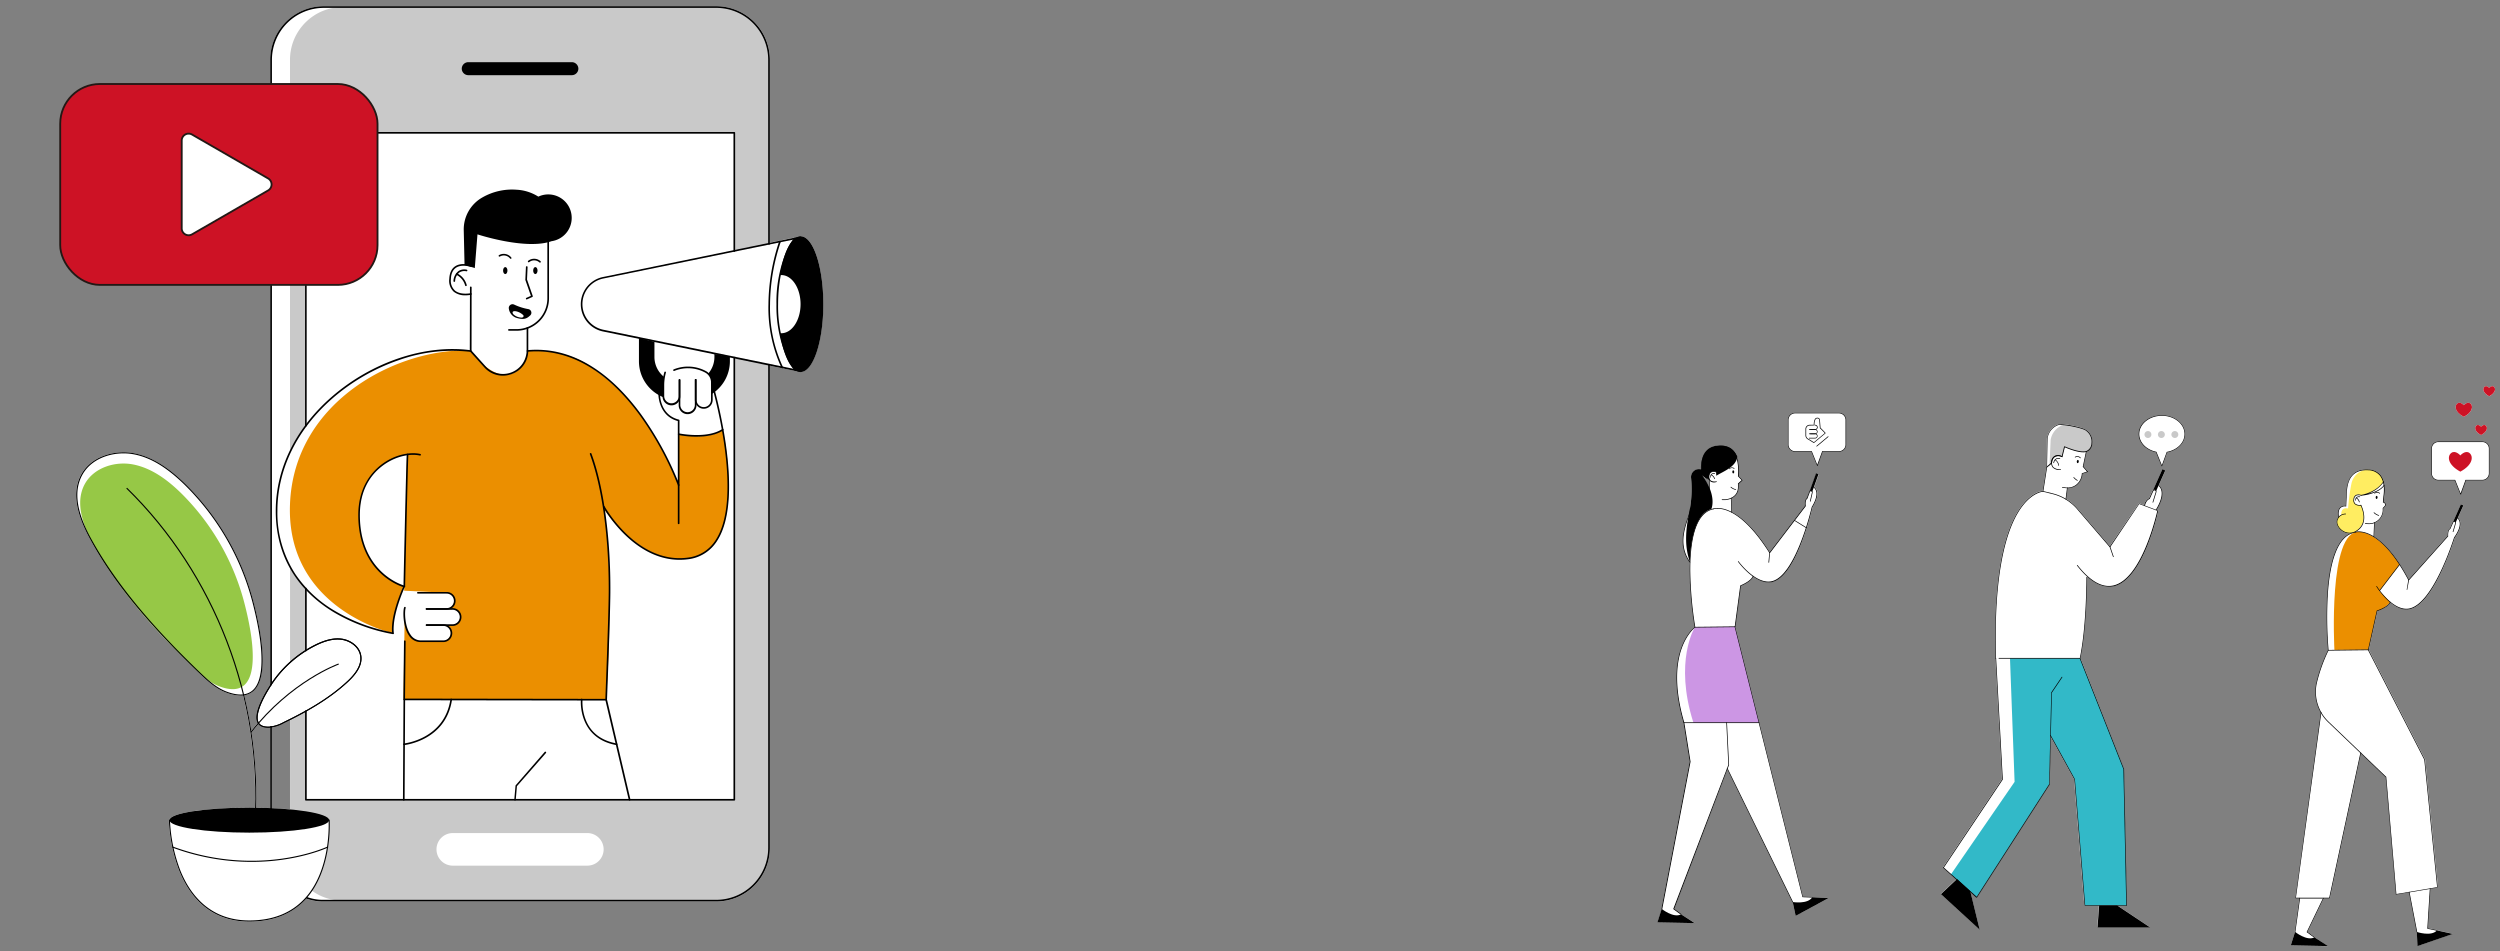 <svg id="レイヤー_1" data-name="レイヤー 1" xmlns="http://www.w3.org/2000/svg" viewBox="0 0 1005.29 382.44"><rect x="0" y="0" width="1005.29" height="382.44" fill="#808080" stroke="none"/><defs><style>.cls-1,.cls-6{fill:#fff;}.cls-2{fill:#c9c9c9;}.cls-3{fill:#eb8f00;}.cls-4{fill:#96c846;}.cls-5,.cls-9{fill:#cd1225;}.cls-5,.cls-6{stroke:#231815;stroke-miterlimit:10;stroke-width:0.75px;}.cls-7{fill:#32b9c8;}.cls-8{fill:#ffed61;}.cls-10{fill:#cc96e4;}</style></defs><path class="cls-1" d="M321.92,95a3.24,3.24,0,0,0-1.32.29l-11,2.26V24A21.58,21.58,0,0,0,288,2.5H130.23A21.58,21.58,0,0,0,108.68,24V275.27a.29.29,0,0,0,0,.09c-.11.18-.23.35-.35.53-3.17,5-6.56,11.65-4.7,14.88h0c-.88,1-1.74,2.07-2.6,3.15q-1.12-7.21-2.84-14.33a7.1,7.1,0,0,0,3.7-1.72c6.12-5.51,3.54-22,.28-34.79a102.92,102.92,0,0,0-27.6-48.4c-7.29-7.13-13.85-11.07-20.64-12.41-7.48-1.47-17.2,1-21.31,8.54C29,197.43,30.25,206,36.34,217a152.54,152.54,0,0,0,9.48,15.09A225.77,225.77,0,0,0,70.16,260.8q4.44,4.59,9.66,9.64c3.62,3.49,7,6.52,11.17,8.08a16.82,16.82,0,0,0,5.73,1.19,9,9,0,0,0,1-.07,170.91,170.91,0,0,1,4.8,45.13h-2.33c-17.29,0-31.38,2.14-32.08,4.83l0,0h0a.22.22,0,0,0-.22.23,63.77,63.77,0,0,0,4.18,20.36c3.74,9.32,11.65,20.43,28.15,20.43,9.47,0,17.05-3,22.53-8.86l.39-.44a.35.35,0,0,0,.12.07,19.32,19.32,0,0,0,6.95,1.14H288A21.57,21.57,0,0,0,309.57,341V147.07l11.56,2.38.25.05.37.07h.06s.05,0,.08,0h0c5.05,0,9.15-12.21,9.15-27.26S327,95,321.92,95ZM108.68,324.94c-1.83-.08-3.72-.13-5.67-.16a170,170,0,0,0-1.86-30.25c.91-1.17,1.84-2.29,2.77-3.38.77,1,2.09,1.48,4,1.48h.43c.13,0,.25,0,.38,0Zm7.93.52c-2.26-.21-4.69-.37-7.26-.49V292.51a18,18,0,0,0,4.84-1.77l2.42-1.19Z"/><path class="cls-2" d="M295.27,143.79V321.6H123V285.93c-2.1,1.18-4.23,2.29-6.37,3.37v40.49h15.73s1.15,16.38-7,28.33a21.14,21.14,0,0,0,12.46,4.05H288A21.21,21.21,0,0,0,309.23,341V146.67h0Z"/><path class="cls-2" d="M123,261.58V236.73a43.62,43.62,0,0,1-6.37-8.83v38.52A45.29,45.29,0,0,1,123,261.58Z"/><path class="cls-3" d="M290.62,172.78c-5.85,4.58-17.73,1.8-17.73,1.8l-.23,19.86C259.86,164,246.91,154.2,237,147.1s-24.88-6-24.88-6-1,9.27-8.51,9.59S189.22,141,189.22,141c-27.8-1.41-71,19.37-72.61,61.78S158,254.63,158,254.63a41.32,41.32,0,0,1,4.54-18.81S145,231.13,144.44,209c-.6-24,19.22-26.24,19.22-26.24l-1.13,54.77,17.08.81a3.25,3.25,0,0,1,0,6.49h2.17a3.24,3.24,0,0,1,3.25,3.25h0a3.24,3.24,0,0,1-3.25,3.24H178.2a3.25,3.25,0,0,1,0,6.49h-9c-4.3,0-6-4.56-6.5-8.43l-.46,31.85,81.49.09c3.55-52.24-.87-76.6-.87-76.6s17.21,26.15,37.8,18.76C300.32,216.47,290.62,172.78,290.62,172.78Z"/><path d="M272.89,210.77a.33.33,0,0,1-.33-.33V195.06a.34.34,0,1,1,.67,0v15.38A.34.34,0,0,1,272.89,210.77Z"/><path class="cls-2" d="M288,2.83H137.82A21.21,21.21,0,0,0,116.61,24V181.75A62.65,62.65,0,0,1,123,171.19V53.42H295.27v47.45l14-2.87V24A21.21,21.21,0,0,0,288,2.83Z"/><path d="M158,254.7a.35.35,0,0,1-.34-.31c-.6-6.7,3.5-16.3,4.41-18.34-2.75-.89-18-6.94-18-28.94,0-10.62,4.85-16.71,8.93-20,5.57-4.43,12.06-5.48,16-4.57a.33.33,0,0,1,.25.4.34.34,0,0,1-.4.25c-3.81-.88-10.07.16-15.47,4.45-4,3.15-8.67,9.07-8.67,19.42,0,22.62,16.39,28,17.79,28.37a.42.42,0,0,1,.19,0,.38.38,0,0,1,.22.42.31.31,0,0,1-.11.16c-.59,1.29-5.07,11.48-4.46,18.24a.34.34,0,0,1-.3.37Z"/><path d="M179.61,245.2h-8a.34.34,0,1,1,0-.67h8a2.91,2.91,0,0,0,0-5.82H168a.34.34,0,0,1,0-.67h11.62a3.58,3.58,0,0,1,0,7.16Z"/><path d="M181.78,251.7h-10.2a.34.34,0,1,1,0-.67h10.2a2.92,2.92,0,1,0,0-5.83h-10.2a.34.34,0,1,1,0-.67h10.2a3.59,3.59,0,1,1,0,7.17Z"/><path d="M178.2,258.19h-9a5.54,5.54,0,0,1-4.7-2.54c-2.56-3.6-2.53-10-2-11.4a.32.32,0,0,1,.42-.2.33.33,0,0,1,.21.42c-.45,1.3-.47,7.37,2,10.8a4.91,4.91,0,0,0,4.15,2.25h9a2.91,2.91,0,1,0,0-5.82h-6.62a.34.34,0,1,1,0-.67h6.62a3.58,3.58,0,0,1,0,7.16Z"/><path d="M253.17,321.93a.32.32,0,0,1-.32-.25l-9.44-40.24s0-.06,0-.09c0-.32,1.28-32.35,1.36-43,.16-21.82-2.67-42.66-7.59-55.76a.34.34,0,0,1,.63-.24c4.94,13.18,7.79,34.11,7.63,56-.08,10.45-1.3,41.57-1.35,42.95l9.42,40.19a.35.35,0,0,1-.25.41Z"/><path d="M243.74,281.7h0l-81.21-.12a.31.31,0,0,1-.24-.1.35.35,0,0,1-.1-.24l.26-23.39a.33.33,0,0,1,.33-.33.34.34,0,0,1,.34.34l-.25,23.05,80.87.12a.34.34,0,0,1,0,.67Z"/><path d="M162.57,236.15h0a.33.33,0,0,1-.33-.34c0-.5,1.08-49.6,1.31-53.06a.33.33,0,0,1,.35-.31.32.32,0,0,1,.31.35c-.22,3.45-1.29,52.54-1.3,53A.34.34,0,0,1,162.57,236.15Z"/><path d="M214.4,108.8c0,.78.39,1.41.87,1.41s.88-.63.88-1.41-.39-1.41-.88-1.41S214.4,108,214.4,108.8Z"/><path d="M202.3,108.8c0,.78.39,1.41.88,1.41s.87-.63.87-1.41-.39-1.41-.87-1.41S202.3,108,202.3,108.8Z"/><path d="M207.72,133h-3a.34.34,0,1,1,0-.67h3A12.39,12.39,0,0,0,220.1,120V95a.34.34,0,0,1,.67,0V120A13.06,13.06,0,0,1,207.72,133Z"/><path d="M202.18,151.07a10,10,0,0,1-7.48-3.4L189,141.35a.31.31,0,0,1-.09-.22l.07-25.57a.34.34,0,0,1,.33-.34h0a.35.35,0,0,1,.34.34L189.62,141l5.58,6.22a9.5,9.5,0,0,0,16.56-6.1v-9.19a.34.34,0,1,1,.67,0v9.2a10,10,0,0,1-6.65,9.29A10.42,10.42,0,0,1,202.18,151.07Z"/><path d="M187.17,118.76a7.25,7.25,0,0,1-4.69-1.44,6,6,0,0,1-1.83-5.16c.12-2.39.91-4.09,2.35-5.06,2.6-1.75,6.31-.48,6.46-.43a.34.34,0,0,1,.21.43.34.34,0,0,1-.43.21s-3.55-1.21-5.86.34c-1.26.85-2,2.38-2.06,4.54a5.37,5.37,0,0,0,1.59,4.62c2.3,1.94,6.33,1.09,6.37,1.08a.33.33,0,1,1,.14.65A11,11,0,0,1,187.17,118.76Z"/><path d="M211.8,120.41a.31.31,0,0,1-.3-.2.33.33,0,0,1,.17-.44l1.81-.8-2.23-6.39a.28.28,0,0,1,0-.13l.23-5.08a.35.35,0,0,1,.35-.32.34.34,0,0,1,.32.35l-.23,5,2.31,6.63a.34.34,0,0,1-.19.41l-2.09.92A.35.35,0,0,1,211.8,120.41Z"/><path d="M205.34,104.05a.35.35,0,0,1-.27-.14,3.17,3.17,0,0,0-4.08-.74.34.34,0,0,1-.45-.15.34.34,0,0,1,.16-.45,3.85,3.85,0,0,1,4.91,1,.34.34,0,0,1-.07.47A.36.36,0,0,1,205.34,104.05Z"/><path d="M217.14,105.62a.34.34,0,0,1-.23-.1h0a3.17,3.17,0,0,0-4.15-.08.34.34,0,0,1-.39-.55,3.88,3.88,0,0,1,5,.15.34.34,0,0,1,0,.48A.37.37,0,0,1,217.14,105.62Z"/><path d="M182.68,113.35h-.05a.34.34,0,0,1-.29-.37,5.33,5.33,0,0,1,2.06-4,4.31,4.31,0,0,1,3.3-.53.34.34,0,0,1,.23.41.33.33,0,0,1-.41.23,3.72,3.72,0,0,0-2.75.45,4.7,4.7,0,0,0-1.76,3.49A.33.33,0,0,1,182.68,113.35Z"/><path d="M187.36,115.05a.34.34,0,0,1-.33-.26,6.71,6.71,0,0,0-3.51-4.27.34.34,0,0,1-.18-.44.33.33,0,0,1,.44-.17,7.25,7.25,0,0,1,3.9,4.72.33.33,0,0,1-.24.41Z"/><path d="M207.1,321.93h0a.33.33,0,0,1-.3-.36l.49-5.6a.32.32,0,0,1,.08-.2L219,302.4a.34.34,0,1,1,.5.45l-11.63,13.28-.48,5.5A.33.33,0,0,1,207.1,321.93Z"/><path d="M162.37,321.93h0a.34.34,0,0,1-.34-.33l.21-40.24a.33.33,0,0,1,.33-.33h0a.34.34,0,0,1,.34.34l-.21,40.23A.33.33,0,0,1,162.37,321.93Z"/><path d="M162.48,299.62a.33.33,0,0,1-.33-.31.33.33,0,0,1,.3-.36c.16,0,16.29-1.72,18.66-17.72a.34.34,0,0,1,.38-.29.34.34,0,0,1,.28.38c-2.44,16.53-19.09,18.28-19.26,18.3Z"/><path d="M247.94,299.62h-.06c-15.66-2.84-14.32-18.21-14.3-18.37a.34.34,0,0,1,.36-.3.33.33,0,0,1,.3.37,19.41,19.41,0,0,0,1.18,7.82c2,5.37,6.27,8.68,12.58,9.82a.34.34,0,0,1,.27.39A.33.33,0,0,1,247.94,299.62Z"/><path d="M321.92,95c-3.66,0-6.81,6.38-8.27,15.61a4.9,4.9,0,0,1,.54,0c4.27,0,7.73,5.23,7.73,11.69S318.46,134,314.19,134a4.9,4.9,0,0,1-.54,0c1.46,9.22,4.61,15.61,8.27,15.61,5.05,0,9.15-12.21,9.15-27.26S327,95,321.92,95Z"/><path d="M314.55,148.09a.35.35,0,0,1-.3-.18A57.38,57.38,0,0,1,309,122.32,81.06,81.06,0,0,1,313.33,97a.34.34,0,0,1,.63.25,80.21,80.21,0,0,0-4.31,25.12,56.42,56.42,0,0,0,5.2,25.26.34.34,0,0,1-.14.45A.32.32,0,0,1,314.55,148.09Z"/><path d="M319.83,149.17a.34.34,0,0,1-.25-.11,24.78,24.78,0,0,1-3.7-6.48,52.33,52.33,0,0,1-3.66-20.25,53,53,0,0,1,3.6-20.27,24.57,24.57,0,0,1,3.63-6.43.33.33,0,1,1,.5.44c-.07.08-7.06,8.2-7.06,26.26a51.69,51.69,0,0,0,3.6,20,24.82,24.82,0,0,0,3.59,6.33.33.33,0,0,1,0,.47A.35.35,0,0,1,319.83,149.17Z"/><path d="M229.89,87.64a9.42,9.42,0,0,0-13.42-8.57,18,18,0,0,0-8.75-2.78A24,24,0,0,0,194,79.38a14.75,14.75,0,0,0-7.52,13.2l.32,13.94,4.12,1.28L192,94.24s19.45,6.41,29.78,2.75A9.45,9.45,0,0,0,229.89,87.64Z"/><path d="M276.49,166.54a3.58,3.58,0,0,1-3.58-3.58v-10.2a.33.33,0,1,1,.66,0V163a2.92,2.92,0,0,0,5.83,0v-10.2a.34.34,0,1,1,.67,0V163A3.58,3.58,0,0,1,276.49,166.54Z"/><path d="M283,164.37a3.58,3.58,0,0,1-3.58-3.58v-8a.34.34,0,1,1,.67,0v8a2.91,2.91,0,1,0,5.82,0v-7a4.51,4.51,0,0,0-2.18-3.88,14.55,14.55,0,0,0-12.56-.76.34.34,0,0,1-.44-.16.34.34,0,0,1,.16-.45,15.24,15.24,0,0,1,13.18.79,5.17,5.17,0,0,1,2.51,4.46v7A3.59,3.59,0,0,1,283,164.37Z"/><path d="M270,163a3.59,3.59,0,0,1-3.58-3.58v-4.62a19.24,19.24,0,0,1,.72-5.13.34.34,0,0,1,.41-.23.33.33,0,0,1,.23.41,19.11,19.11,0,0,0-.69,4.95v4.62a2.92,2.92,0,0,0,5.83,0v-6.62a.33.33,0,1,1,.66,0v6.62A3.58,3.58,0,0,1,270,163Z"/><path d="M266.75,159.38v-4.62a18.83,18.83,0,0,1,.29-3.19,10.24,10.24,0,0,1-3.88-8v-6.15l-6.23-1.48v9.33a15.57,15.57,0,0,0,9.85,14.48C266.77,159.6,266.75,159.49,266.75,159.38Z"/><path d="M273.24,159.38a3.18,3.18,0,0,1-.35,1.43h.35Z"/><path d="M287.28,142.34v1.2a10.21,10.21,0,0,1-2.56,6.77,4.87,4.87,0,0,1,1.51,3.52v4.59a15.56,15.56,0,0,0,7.27-13.18v-1.81Z"/><path d="M272.89,195.39a.33.33,0,0,1-.31-.22,127.76,127.76,0,0,0-15.35-28.24c-5.9-8.05-12.27-14.31-18.94-18.61-8.31-5.36-17.12-7.67-26.17-6.86a.32.32,0,0,1-.36-.3.33.33,0,0,1,.3-.36c9.21-.83,18.16,1.51,26.6,7,6.74,4.34,13.17,10.67,19.12,18.79a130.49,130.49,0,0,1,14.78,26.72v-24c-7.88-2.12-7.82-10.77-7.82-10.86a.34.34,0,0,1,.34-.33h0a.34.34,0,0,1,.33.34c0,.34-.05,8.39,7.56,10.26a.34.34,0,0,1,.26.33v26.05a.34.34,0,0,1-.28.33Z"/><path d="M273.25,225.11c-18.91,0-30.61-21-30.73-21.19a.34.34,0,0,1,.13-.46.36.36,0,0,1,.46.14c.12.23,13,23.24,33.33,20.64a15.31,15.31,0,0,0,11.37-7.12c11.59-17.87-1.77-62.74-1.91-63.19a.34.34,0,0,1,.65-.19c.13.45,13.57,45.62,1.82,63.74a15.94,15.94,0,0,1-11.84,7.43A26.35,26.35,0,0,1,273.25,225.11Z"/><path d="M280.11,175.61h-.75a40.33,40.33,0,0,1-6.54-.69.34.34,0,0,1,.14-.66c.12,0,11.29,2.35,17.48-1.75a.33.33,0,0,1,.46.1.34.34,0,0,1-.09.46C287.68,175.13,283.4,175.61,280.11,175.61Z"/><path d="M206.73,122.47a22.67,22.67,0,0,0,5.71,1.83,1.48,1.48,0,0,1,.64,2.65c-.83.72-2,2-5.6.8a4.54,4.54,0,0,1-2.87-3.65A1.51,1.51,0,0,1,206.73,122.47Z"/><path class="cls-1" d="M210.22,126.55a.9.9,0,0,1,.33.49.61.61,0,0,1-.36.57,1.32,1.32,0,0,1-.71.09,4.87,4.87,0,0,1-2.9-1.19,1.48,1.48,0,0,1-.39-.51c-.39-1,.88-.93,1.4-.81A6,6,0,0,1,210.22,126.55Z"/><path d="M109,275.61a.34.34,0,0,1-.34-.34V24A21.58,21.58,0,0,1,130.23,2.5H288A21.58,21.58,0,0,1,309.57,24V98a.34.34,0,1,1-.67,0V24A20.89,20.89,0,0,0,288,3.17H130.23A20.9,20.9,0,0,0,109.35,24V275.27A.34.34,0,0,1,109,275.61Z"/><path d="M109,326a.34.34,0,0,1-.34-.33V292.34a.34.34,0,1,1,.67,0V325.7A.33.33,0,0,1,109,326Z"/><path d="M288,362.5H130.23a19.32,19.32,0,0,1-6.95-1.14.33.33,0,0,1-.2-.43.32.32,0,0,1,.43-.2,18.48,18.48,0,0,0,6.72,1.1H288A20.89,20.89,0,0,0,308.9,341V146.67a.34.34,0,0,1,.67,0V341A21.57,21.57,0,0,1,288,362.5Z"/><path d="M123,261.92a.34.34,0,0,1-.33-.34V236.73a.34.34,0,1,1,.67,0v24.85A.34.34,0,0,1,123,261.92Z"/><path d="M295.27,321.93H123a.33.33,0,0,1-.33-.33V285.93a.34.34,0,0,1,.67,0v35.33H294.94V143.79a.34.34,0,0,1,.67,0V321.6A.34.34,0,0,1,295.27,321.93Z"/><path d="M123,171.52a.33.33,0,0,1-.33-.33V53.42a.34.34,0,0,1,.33-.34H295.27a.34.34,0,0,1,.34.34v47.45a.34.34,0,1,1-.67,0V53.75H123.32V171.19A.34.34,0,0,1,123,171.52Z"/><path d="M229.94,30.23H188.32a2.64,2.64,0,0,1-2.64-2.63h0A2.64,2.64,0,0,1,188.32,25h41.62a2.64,2.64,0,0,1,2.63,2.64h0A2.63,2.63,0,0,1,229.94,30.23Z"/><path class="cls-1" d="M236.18,348.09H182.07a6.55,6.55,0,0,1-6.55-6.55h0a6.55,6.55,0,0,1,6.55-6.55h54.11a6.55,6.55,0,0,1,6.55,6.55h0A6.55,6.55,0,0,1,236.18,348.09Z"/><path d="M321.81,149.58h-.06l-79.28-16.29a11.18,11.18,0,0,1,0-21.9l79.28-16.29a.32.32,0,0,1,.39.26.34.34,0,0,1-.26.4L242.6,112a10.51,10.51,0,0,0,0,20.59l79.28,16.29a.32.32,0,0,1,.26.39A.33.33,0,0,1,321.81,149.58Z"/><path d="M158,255H158a71.33,71.33,0,0,1-23.54-8.67c-10.76-6.42-23.58-18.71-23.58-40.89,0-16.9,7.94-33.14,22.36-45.74,16.18-14.13,37.68-21.36,56.11-18.86a.34.34,0,0,1,.29.38.33.33,0,0,1-.38.28,63.86,63.86,0,0,0-28.73,3.26,80.42,80.42,0,0,0-26.85,15.45c-14.27,12.46-22.13,28.53-22.13,45.23a45.19,45.19,0,0,0,7.26,25.48,48.85,48.85,0,0,0,16,14.82,70.76,70.76,0,0,0,23.31,8.6.33.33,0,0,1,.29.37A.34.34,0,0,1,158,255Z"/><path class="cls-4" d="M72.82,198.3c-5.39-5.27-11.71-10-19.11-11.5s-16,1.23-19.62,7.85c-4.08,7.48-.69,16.75,3.43,24.21,10.36,18.77,25,34.79,40.45,49.69,3.09,3,6.32,6,10.34,7.48,19.58,7.26,12.47-23.64,10.16-32.76A96.13,96.13,0,0,0,72.82,198.3Z"/><path d="M96.72,279.71A16.82,16.82,0,0,1,91,278.52c-4.21-1.56-7.55-4.59-11.17-8.08-26.59-25.69-37.21-42-43.48-53.41-6.09-11-7.3-19.6-3.69-26.22,4.11-7.54,13.83-10,21.31-8.54,6.79,1.34,13.35,5.28,20.64,12.41a102.92,102.92,0,0,1,27.6,48.4c3.26,12.83,5.84,29.28-.28,34.79A7.55,7.55,0,0,1,96.72,279.71Zm-47-97.4c-6.43,0-13.38,2.7-16.65,8.72-3.53,6.47-2.32,14.9,3.69,25.78,11.92,21.6,29.45,39.83,43.4,53.31,3.58,3.46,6.88,6.45,11,8,4.62,1.72,8.14,1.53,10.47-.56,4.65-4.18,4.7-16.38.15-34.35A102.48,102.48,0,0,0,74.29,195c-7.23-7.07-13.71-11-20.41-12.29A22.05,22.05,0,0,0,49.69,182.31Z"/><path d="M107.87,292.63c-2.09,0-3.5-.63-4.22-1.86-1.86-3.23,1.53-9.88,4.7-14.88a46,46,0,0,1,18.44-16.7l.1.21-.1-.21c4.09-2,7.43-2.78,10.51-2.4,3.42.42,7.24,2.85,7.94,6.67.62,3.34-1.09,6.84-5.23,10.69-8.06,7.51-18,12.81-25.82,16.59a15.06,15.06,0,0,1-5.89,1.88Zm19.11-33a45.47,45.47,0,0,0-18.25,16.53c-4.39,6.93-6,12.05-4.69,14.42.67,1.16,2.1,1.71,4.24,1.62a14.58,14.58,0,0,0,5.72-1.83c7.75-3.77,17.69-9,25.71-16.52,4-3.73,5.68-7.1,5.09-10.28-.66-3.61-4.3-5.9-7.55-6.3-3-.37-6.25.38-10.27,2.36Z"/><path d="M102.76,330.49l-.44,0c3.12-49.38-16.15-99.48-51.54-134.05l.31-.32C86.58,230.76,105.89,281,102.76,330.49Z"/><ellipse cx="100.24" cy="329.79" rx="32.11" ry="5.03"/><path d="M100.24,370.59c-16.5,0-24.41-11.11-28.15-20.43a63.77,63.77,0,0,1-4.18-20.36.22.22,0,0,1,.22-.23h0a.22.22,0,0,1,.22.22A63.55,63.55,0,0,0,72.51,350c3.69,9.18,11.49,20.13,27.73,20.13,9.34,0,16.81-2.93,22.2-8.71,10.94-11.73,9.69-31.42,9.68-31.62a.22.22,0,0,1,.21-.24.23.23,0,0,1,.24.21c0,.2,1.26,20.09-9.8,32C117.29,367.61,109.71,370.59,100.24,370.59Z"/><path d="M101.15,346.58a91.64,91.64,0,0,1-31.74-5.72.23.23,0,0,1-.14-.29.23.23,0,0,1,.29-.13c34.67,12.74,61.81.13,62.08,0a.22.22,0,0,1,.3.1.23.23,0,0,1-.11.3C131.65,340.93,119.51,346.58,101.15,346.58Z"/><path d="M101.08,294.61l-.35-.27c16.1-20.63,35.2-27.47,35.39-27.54l.15.42C136.08,267.29,117.1,274.09,101.08,294.61Z"/><path d="M107.87,292.63c-2.09,0-3.5-.63-4.22-1.86-1.86-3.23,1.53-9.88,4.7-14.88a46,46,0,0,1,18.44-16.7l.1.21-.1-.21c4.09-2,7.43-2.78,10.51-2.4,3.42.42,7.24,2.85,7.94,6.67.62,3.34-1.09,6.84-5.23,10.69-8.06,7.51-18,12.81-25.82,16.59a15.06,15.06,0,0,1-5.89,1.88Zm19.11-33a45.47,45.47,0,0,0-18.25,16.53c-4.39,6.93-6,12.05-4.69,14.42.67,1.16,2.1,1.71,4.24,1.62a14.58,14.58,0,0,0,5.72-1.83c7.75-3.77,17.69-9,25.71-16.52,4-3.73,5.68-7.1,5.09-10.28-.66-3.61-4.3-5.9-7.55-6.3-3-.37-6.25.38-10.27,2.36Z"/><rect class="cls-5" x="24.21" y="33.78" width="127.6" height="80.78" rx="15.97"/><path class="cls-6" d="M107.82,71.76,77.24,54.11a2.78,2.78,0,0,0-4.17,2.41v35.3a2.78,2.78,0,0,0,4.17,2.41l30.58-17.65A2.79,2.79,0,0,0,107.82,71.76Z"/><path class="cls-1" d="M869.54,188.67l-3.68,8.26a.8.8,0,0,0-.31.35l-1.38,3a3.94,3.94,0,0,0-1.95,2.82l-2-.74a.15.15,0,0,0-.16,0l-11.66,17.2-12.52-14.54a19.35,19.35,0,0,0-5-4.43l.54-4.39h0a5.87,5.87,0,0,0,3.76-1.33,6.39,6.39,0,0,0,2.21-4.49l2.08-.71a.12.12,0,0,0,.09-.09.12.12,0,0,0,0-.13l-1.76-2,1.23-5.81a3.68,3.68,0,0,0,2.26-3.26,5.67,5.67,0,0,0-2.66-5.69,19.79,19.79,0,0,0-4.47-1.4c-.74-.17-1.48-.31-2.17-.41a12.28,12.28,0,0,0-4.62-.18,6.94,6.94,0,0,0-4.29,5.74l-.2,11.36-1.5,9.57c-.81.07-5.62.85-10.26,8.72-8.3,14-9.35,39.59-8.76,58.53h0l2.68,48.64-23.74,35.48a.15.15,0,0,0,0,.18l5.32,4.72-6.19,5.81,15.6,14.32-3.68-15,2.35,2.09.09,0h0a.17.17,0,0,0,.1-.06l29.25-45.47s0-.05,0-.07l.43-19.06,9.44,17.14,4.12,50.68a.13.13,0,0,0,.14.12h5.73l-.65,8.72h21.18l-13.07-8.72h3.63a.14.14,0,0,0,.1,0,.15.15,0,0,0,0-.1l-1.15-54.87a.09.09,0,0,0,0-.05L836.6,264.7c2.57-12,2.66-30.75,2.67-32.87,3,2.73,5.94,4.11,8.77,4.11a8.14,8.14,0,0,0,2-.23c6.22-1.44,10.74-9.62,13.44-16.23a93.57,93.57,0,0,0,4.4-14.1.14.14,0,0,0-.08-.16l-.64-.24a16.86,16.86,0,0,0,1.8-3.65c.94-2.74.66-4.87-.81-6.19l-.06,0,2.64-5.92Z"/><path class="cls-1" d="M869.33,166.92c-5.17,0-9.38,3.42-9.38,7.62,0,3.47,2.87,6.49,7,7.37l2.27,5.63a.13.13,0,0,0,.13.08h0a.13.13,0,0,0,.13-.09l2-5.57c4.25-.81,7.21-3.86,7.21-7.42C878.7,170.34,874.5,166.92,869.33,166.92Z"/><polygon class="cls-7" points="808.25 264.71 836.46 264.71 854.03 309.22 855.18 364.1 838.36 364.1 834.23 313.39 824.53 295.77 824.09 315.34 794.84 360.81 784.49 351.62 810.1 314.4 808.25 264.71"/><path class="cls-2" d="M838.57,172.9c-2-1.14-7.7-2.52-9.26-1.9a7.7,7.7,0,0,0-4.71,5.83l-.45,10.11.81-.69a3.05,3.05,0,0,1,1.14-2.57,2.73,2.73,0,0,1,3.09,0l1-4s5.89,2.69,8.75,1.92S842.29,175,838.57,172.9Z"/><path d="M835.1,185.55c0,.35.1.66.32.69s.44-.24.48-.59-.1-.67-.32-.7S835.15,185.19,835.1,185.55Z"/><path d="M830.73,200.87h0a.14.14,0,0,1-.12-.15l.57-4.57a.14.14,0,0,1,.15-.12.15.15,0,0,1,.13.16l-.57,4.56A.14.14,0,0,1,830.73,200.87Z"/><path d="M828.2,189a3.82,3.82,0,0,1-2.74-1,2.75,2.75,0,0,1-.54-2.45,2.79,2.79,0,0,1,1.36-2.17,3.77,3.77,0,0,1,3,.17.14.14,0,0,1-.13.25,3.5,3.5,0,0,0-2.72-.17,2.51,2.51,0,0,0-1.2,2,2.46,2.46,0,0,0,.47,2.21,4,4,0,0,0,2.86.87.14.14,0,1,1,0,.27A3.47,3.47,0,0,1,828.2,189Z"/><path d="M836.56,184.23a.16.16,0,0,1-.11,0,1.47,1.47,0,0,0-1.91-.28.14.14,0,1,1-.13-.25,1.77,1.77,0,0,1,2.26.35.14.14,0,0,1,0,.2A.11.11,0,0,1,836.56,184.23Z"/><path d="M825.79,186.22h0a.14.14,0,0,1-.1-.17,2.47,2.47,0,0,1,1.16-1.69,2,2,0,0,1,1.53-.05.14.14,0,0,1-.11.25,1.78,1.78,0,0,0-1.3.05,2.21,2.21,0,0,0-1,1.51A.13.13,0,0,1,825.79,186.22Z"/><path d="M827.83,187.27a.13.13,0,0,1-.13-.13,3.11,3.11,0,0,0-1.38-2.16.15.15,0,0,1-.05-.19.14.14,0,0,1,.19,0,3.29,3.29,0,0,1,1.51,2.37.14.14,0,0,1-.12.16Z"/><path d="M835.35,193.32a.11.11,0,0,1-.07,0,6.09,6.09,0,0,1-1.47-1.22.14.14,0,0,1,0-.2.13.13,0,0,1,.19,0,5.52,5.52,0,0,0,1.4,1.16.14.14,0,0,1,.05.19A.12.12,0,0,1,835.35,193.32Z"/><path d="M831.46,196.29a5.32,5.32,0,0,1-.79,0l-1.38-.17a.14.14,0,0,1,0-.27l1.39.17a5.65,5.65,0,0,0,4.33-1.22,6.05,6.05,0,0,0,2.12-4.39.12.12,0,0,1,.09-.12l2-.67-1.68-1.9a.16.16,0,0,1,0-.12l1.26-6a.14.14,0,0,1,.17-.11.13.13,0,0,1,.1.16l-1.24,5.89,1.76,2a.12.12,0,0,1,0,.13.12.12,0,0,1-.09.09l-2.08.71a6.39,6.39,0,0,1-2.21,4.49A5.87,5.87,0,0,1,831.46,196.29Z"/><path d="M823,188H823a.16.16,0,0,1-.08-.13l.2-11.37a6.94,6.94,0,0,1,4.29-5.74c1.62-.64,9.26.86,11.26,2h0a5.67,5.67,0,0,1,2.66,5.69,3.64,3.64,0,0,1-2.35,3.29c-2.65.71-7.72-1.44-8.68-1.87l-.95,3.85a.15.15,0,0,1-.09.1.2.2,0,0,1-.13,0,2.56,2.56,0,0,0-2.93,0,2.92,2.92,0,0,0-1.07,2.44.13.13,0,0,1-.05.11L823.12,188A.16.16,0,0,1,823,188Zm5.59-17.13a3.3,3.3,0,0,0-1.14.14,6.64,6.64,0,0,0-4.11,5.5l-.2,11,1.65-1.42a3.11,3.11,0,0,1,1.2-2.61,2.85,2.85,0,0,1,3.08-.08l.94-3.83a.13.13,0,0,1,.19-.09c.06,0,5.87,2.66,8.65,1.92a3.38,3.38,0,0,0,2.15-3.05A5.39,5.39,0,0,0,838.5,173h0C836.89,172.11,831.28,170.91,828.62,170.91Z"/><polygon points="851.34 364.1 864.62 372.95 843.44 372.95 844.1 364.1 851.34 364.1"/><polygon points="792.28 358.36 796.07 373.86 780.47 359.54 786.95 353.46 792.28 358.36"/><path d="M855.18,364.23H838.36a.13.13,0,0,1-.14-.12l-4.12-50.68-9.69-17.59a.15.15,0,0,1,.06-.19.14.14,0,0,1,.19.05l9.69,17.62a.14.14,0,0,1,0,.06L838.48,364H855l-1.15-54.71-17.56-44.48a.13.13,0,0,1,.08-.18.14.14,0,0,1,.18.07l17.57,44.51a.09.09,0,0,1,0,.05l1.15,54.87a.15.15,0,0,1,0,.1A.14.14,0,0,1,855.18,364.23Z"/><path d="M794.83,361l-.09,0L781.34,349a.15.15,0,0,1,0-.18l23.74-35.48-2.68-48.64a.13.13,0,0,1,.13-.14.13.13,0,0,1,.14.13l2.69,48.68a.15.15,0,0,1,0,.09l-23.7,35.41,13.2,11.72L824,315.3l.84-36.79a.19.19,0,0,1,0-.07l4.22-6.25a.14.14,0,0,1,.2,0,.13.13,0,0,1,0,.19l-4.19,6.21-.84,36.79s0,0,0,.07L795,360.89a.17.17,0,0,1-.1.06Z"/><path d="M848,235.94c-4.08,0-8.37-2.85-12.79-8.5a.14.14,0,0,1,0-.2.14.14,0,0,1,.19,0c5.08,6.47,9.95,9.22,14.48,8.17,11.3-2.62,17.17-28.05,17.61-30l-7.29-2.74L848.56,220a.17.17,0,0,1-.11.06.16.16,0,0,1-.11-.05L835.7,205.28a19.17,19.17,0,0,0-10.35-6.61l-3.87-.95a.13.13,0,0,1-.11-.15l1.52-9.69a.14.14,0,0,1,.16-.12.14.14,0,0,1,.11.16l-1.49,9.56,3.75.92a19.39,19.39,0,0,1,10.49,6.71l12.52,14.54,11.66-17.2a.15.15,0,0,1,.16,0l7.51,2.82a.14.14,0,0,1,.08.16,93.57,93.57,0,0,1-4.4,14.1c-2.7,6.61-7.22,14.79-13.44,16.23A8.14,8.14,0,0,1,848,235.94Z"/><path d="M802.5,264.85a.13.13,0,0,1-.13-.14c-.59-18.94.46-44.48,8.76-58.53,5-8.45,10.16-8.72,10.38-8.73a.13.13,0,0,1,.14.13.15.15,0,0,1-.13.15c-.06,0-5.27.29-10.18,8.64-4.55,7.73-9.75,24.12-8.7,58.33a.14.14,0,0,1-.13.15Z"/><path d="M836.46,264.85H803.8a.14.14,0,0,1-.13-.14.13.13,0,0,1,.13-.14h32.54c2.7-12.71,2.65-32.25,2.65-32.45a.14.14,0,0,1,.14-.14h0a.15.15,0,0,1,.14.14c0,.2.05,19.88-2.68,32.61A.13.13,0,0,1,836.46,264.85Z"/><path d="M849.81,224a.13.13,0,0,1-.13-.09l-1.37-4a.14.14,0,0,1,.27-.09l1.36,4a.12.12,0,0,1-.09.17Z"/><path d="M862.34,203.39h0a.15.15,0,0,1-.12-.16,4,4,0,0,1,2-2.91l1.38-3a.83.83,0,0,1,.47-.43.77.77,0,0,1,.63.05.81.81,0,0,1,.41,1l-1.26,4.07a.14.14,0,0,1-.17.09.15.15,0,0,1-.09-.18l1.25-4.06a.54.54,0,0,0-.26-.64.55.55,0,0,0-.42,0,.48.48,0,0,0-.31.28l-1.4,3.09a.14.14,0,0,1-.08.07c-1.5.61-1.84,2.69-1.85,2.71A.14.14,0,0,1,862.34,203.39Z"/><path d="M866.59,197a.69.69,0,0,1,.37.56l3.73-8.38-1.15-.53-3.87,8.67A.68.68,0,0,1,866.59,197Z"/><path d="M867,205.12a.11.11,0,0,1-.08,0,.13.13,0,0,1,0-.19c0-.07,4.43-6.56,1.08-9.56a.14.14,0,0,1,0-.2.15.15,0,0,1,.2,0c1.47,1.32,1.75,3.45.81,6.19a17.45,17.45,0,0,1-1.85,3.73A.14.14,0,0,1,867,205.12Z"/><path d="M869.33,187.62a.13.13,0,0,1-.13-.08l-2.27-5.63c-4.11-.88-7-3.9-7-7.37,0-4.2,4.21-7.62,9.38-7.62s9.38,3.42,9.38,7.62c0,3.56-3,6.61-7.22,7.42l-2,5.57a.13.13,0,0,1-.13.09Zm0-20.43c-5,0-9.1,3.3-9.1,7.35,0,3.36,2.81,6.28,6.83,7.12a.16.16,0,0,1,.1.08l2.16,5.36,1.94-5.31a.12.12,0,0,1,.1-.09c4.16-.77,7.07-3.71,7.07-7.16C878.43,170.49,874.35,167.19,869.33,167.19Z"/><path class="cls-2" d="M865.11,174.73a1.39,1.39,0,1,1-1.38-1.39A1.38,1.38,0,0,1,865.11,174.73Z"/><path class="cls-2" d="M870.52,174.73a1.39,1.39,0,1,1-1.39-1.39A1.39,1.39,0,0,1,870.52,174.73Z"/><path class="cls-2" d="M875.93,174.73a1.39,1.39,0,1,1-1.39-1.39A1.39,1.39,0,0,1,875.93,174.73Z"/><path class="cls-1" d="M989.59,202.77l-3.08,6.9a.76.76,0,0,0-.29.3l-1.15,2.55c-1,.58-1,2.63-.93,3L968.57,233c-5.41-10.23-10.36-15-13.87-17.19l.25-5.52a5.71,5.71,0,0,0,3.46-5l0-.84.67-.7a1.12,1.12,0,0,0,.28-1.1,1.15,1.15,0,0,0-.8-.81h0l.18-2.22c0-.22,1.06-5.32-1.39-8.48a6.46,6.46,0,0,0-5.09-2.37c-3.46-.16-6,1-7.4,3.56a12.11,12.11,0,0,0-1.36,5.25c0,.1,0,.19,0,.25-.06.76-.18,3.39-.27,5.53a2.8,2.8,0,0,0-2.42.85c-1,1.24-.63,3.37-.54,3.75a3.83,3.83,0,0,0-.59,1.18c-.4,1.34.37,3.08,1.87,4.23a5.2,5.2,0,0,0,3.21,1.13H945c-2.52,1.16-4.57,3.73-6.1,7.69s-2.59,9.51-3.07,16.27a158,158,0,0,0,.28,23,64.13,64.13,0,0,0-4.75,13.28,16.75,16.75,0,0,0,1.81,11.73l-10.22,74.71a.15.15,0,0,0,0,.11.12.12,0,0,0,.1.05h1.51l-1.84,13.39a.14.14,0,0,0,.1.14l-1.67,5.31,15,.29L930.8,377a.13.13,0,0,0,0-.18l-2.88-2.14,6.44-13.36h2.39a.14.14,0,0,0,.14-.11L949.38,303l10,9.52,4.07,47.09a.12.12,0,0,0,.05.1.11.11,0,0,0,.08,0h0l5.09-.86,3.06,15.86a.14.14,0,0,0,.13.12h0l.25,5.56,14.23-4.9-6.26-1.38h0a.13.13,0,0,0-.1-.16l-3.65-.76,1-15.79,2.93-.5a.13.13,0,0,0,.11-.15l-5.18-51.4s0,0,0,0l-22.65-44.09L956,245.7c.61-.19,4.27-1.43,5.23-3.36a10.76,10.76,0,0,0,6.49,2.77H968c4.33-.21,8.87-5.14,13.49-14.66a114.84,114.84,0,0,0,5.64-14.19,14.87,14.87,0,0,0,1.74-3c.93-2.22.77-4-.48-5.09l0,0,2.21-4.94Zm-29.52,40.52.53-.54A3.85,3.85,0,0,1,960.07,243.29Z"/><path class="cls-1" d="M998.16,177.48H980.52a2.91,2.91,0,0,0-2.92,2.91v9.93a2.92,2.92,0,0,0,2.92,2.92h6.55l2.26,5.61a.13.13,0,0,0,.13.08h0a.13.13,0,0,0,.13-.09l2-5.6h6.53a2.92,2.92,0,0,0,2.92-2.92v-9.93A2.91,2.91,0,0,0,998.16,177.48Z"/><path class="cls-1" d="M997.68,174.94c2.68-1.45,2.7-3.21,1.85-3.85s-1.85.5-1.85.5-1-1.14-1.86-.5S995,173.49,997.68,174.94Z"/><path class="cls-1" d="M1002.79,155.52c-.84-.64-1.85.5-1.85.5s-1-1.14-1.85-.5-.83,2.4,1.85,3.85C1003.62,157.92,1003.64,156.17,1002.79,155.52Z"/><path class="cls-1" d="M990.74,167.62c3.76-2,3.79-4.49,2.6-5.39s-2.6.7-2.6.7-1.41-1.6-2.6-.7S987,165.59,990.74,167.62Z"/><path class="cls-3" d="M964.92,227l-8.15,10.59,4.39,4.55s-2.52,3.18-5.31,3.46l-3.5,15.69-13.64.05s-2.68-48.34,10-47.49C957.22,214.41,964.92,227,964.92,227Z"/><path d="M930.69,376.92c-3,1.65-7.82-2.2-7.82-2.2l-1.71,5.43,15,.29Z"/><path d="M979.94,374.13c-2.29,2.59-8.1.62-8.1.62l.26,5.69,14.23-4.9Z"/><path d="M936.22,261.6a.15.15,0,0,1-.14-.13,159.33,159.33,0,0,1-.28-23c.48-6.76,1.51-12.24,3.07-16.27,2-5.08,4.77-7.88,8.34-8.34a.14.14,0,0,1,.16.12.13.13,0,0,1-.12.15c-7.88,1-10.42,13.81-11.17,24.36a157,157,0,0,0,.27,22.86l15.89-.18,3.48-15.58a.17.17,0,0,1,.09-.11c.05,0,4.38-1.34,5.22-3.38a.14.14,0,0,1,.18-.07.14.14,0,0,1,.08.18c-.84,2-4.7,3.32-5.32,3.52l-3.49,15.61a.14.14,0,0,1-.13.11l-16.13.18Z"/><path d="M987.12,209.76a.58.58,0,0,1,.3.47l3.14-7-1-.44L986.35,210A.57.57,0,0,1,987.12,209.76Z"/><path d="M968.54,233.36h0a.12.12,0,0,1-.1-.07c-3.32-6.31-8.6-14.53-14.95-17.89-3.78-2-6.18-1.31-6.2-1.3a.14.14,0,0,1-.17-.09.15.15,0,0,1,.09-.18c.1,0,2.51-.73,6.38,1.31,3.53,1.85,9,6.46,15,17.84l15.57-17.45c0-.38-.09-2.43.93-3l1.15-2.55a.75.75,0,0,1,.41-.37.7.7,0,0,1,.55,0,.69.69,0,0,1,.35.83l-1,3.41a.14.14,0,0,1-.17.09.12.12,0,0,1-.09-.17l1-3.41a.42.42,0,0,0-.22-.5.42.42,0,0,0-.33,0,.39.39,0,0,0-.24.23l-1.18,2.59a.09.09,0,0,1-.06.06c-1,.51-.82,2.81-.82,2.83a.13.13,0,0,1,0,.1l-15.74,17.65A.12.12,0,0,1,968.54,233.36Z"/><path d="M967.69,245.11c-3.29,0-6.35-2.43-8.37-4.5a30.67,30.67,0,0,1-3.72-4.71.13.13,0,0,1,0-.19.14.14,0,0,1,.19,0c0,.09,5.82,9.38,12.16,9.08,10.1-.5,18.79-28.41,18.88-28.69l0,0c0-.06,4.11-5.23,1.32-7.72a.14.14,0,0,1,0-.2.14.14,0,0,1,.19,0c1.25,1.11,1.41,2.87.48,5.09a14.87,14.87,0,0,1-1.74,3,114.84,114.84,0,0,1-5.64,14.19c-4.62,9.52-9.16,14.45-13.49,14.66Z"/><path d="M967.9,237.22h0a.15.15,0,0,1-.12-.16l.64-3.86a.14.14,0,0,1,.16-.11.14.14,0,0,1,.12.16L968,237.1A.14.14,0,0,1,967.9,237.22Z"/><path d="M963.53,359.77a.11.11,0,0,1-.08,0,.12.12,0,0,1-.05-.1l-4.07-47.09-23.15-22.17a16.86,16.86,0,0,1-4.85-15.67,63.28,63.28,0,0,1,4.77-13.31.14.14,0,0,1,.18-.07.14.14,0,0,1,.06.19,64.55,64.55,0,0,0-4.74,13.25,16.59,16.59,0,0,0,4.78,15.41l23.18,22.2a.18.18,0,0,1,0,.09l4.06,47,16.39-2.77-5.17-51.24-22.66-44.12a.14.14,0,0,1,.06-.18.14.14,0,0,1,.19.06l22.67,44.13s0,0,0,0l5.18,51.4a.13.13,0,0,1-.11.15l-16.67,2.82Z"/><path d="M971.84,374.89a.14.14,0,0,1-.13-.12l-3.08-16a.14.14,0,0,1,.11-.17.14.14,0,0,1,.16.11l3.08,16a.14.14,0,0,1-.11.16Z"/><path d="M979.94,374.27h0l-3.76-.79a.12.12,0,0,1-.11-.14l1-16a.14.14,0,0,1,.28,0l-1,15.9L980,374a.14.14,0,0,1,0,.27Z"/><path d="M936.72,361.31H923.06a.12.12,0,0,1-.1-.05.15.15,0,0,1,0-.11l10.22-74.73a.14.14,0,1,1,.28,0L923.22,361h13.39l12.55-58.31a.14.14,0,0,1,.17-.1.14.14,0,0,1,.11.16L936.86,361.2A.14.14,0,0,1,936.72,361.31Z"/><path d="M922.87,374.86h0a.14.14,0,0,1-.12-.15l1.86-13.55a.14.14,0,0,1,.16-.12.15.15,0,0,1,.12.16L923,374.74A.15.15,0,0,1,922.87,374.86Z"/><path d="M930.69,377.06a.16.16,0,0,1-.09,0l-3-2.2a.14.14,0,0,1,0-.17l6.53-13.55a.15.15,0,0,1,.19-.07.16.16,0,0,1,.06.19l-6.48,13.44,2.88,2.14a.14.14,0,0,1,0,.19A.14.14,0,0,1,930.69,377.06Z"/><path class="cls-8" d="M949.44,199.15s5.91-.88,9-5.46c0,0-.87-5.06-7.25-4.8a7.21,7.21,0,0,0-5.67,5.71,81.34,81.34,0,0,0-1.32,9.88s-2.9-.85-2.74,2.54l-1.09.79,0,.17s-2.34,3.25,1.88,5.71,7.47-1.81,8.09-4a10.1,10.1,0,0,0-1-6.57s-2.9.57-2.86-2.27S949.44,199.15,949.44,199.15Z"/><path d="M955.29,200c0,.34.14.63.36.64s.39-.26.41-.6-.15-.63-.36-.64S955.31,199.61,955.29,200Z"/><path d="M954.91,198.51a.14.14,0,0,1-.11-.06.13.13,0,0,1,0-.19,1.69,1.69,0,0,1,2.19,0,.14.14,0,1,1-.19.21,1.39,1.39,0,0,0-1.83,0A.11.11,0,0,1,954.91,198.51Z"/><path d="M947.09,201.34h0a.14.14,0,0,1-.11-.16,1.91,1.91,0,0,1,.8-1.38,1.53,1.53,0,0,1,1.19-.14.15.15,0,0,1,.09.18.14.14,0,0,1-.17.09,1.32,1.32,0,0,0-1,.11,1.64,1.64,0,0,0-.67,1.19A.14.14,0,0,1,947.09,201.34Z"/><path d="M948.71,202a.14.14,0,0,1-.13-.11,2.41,2.41,0,0,0-1.16-1.56.14.14,0,0,1-.07-.18.15.15,0,0,1,.19-.07,2.62,2.62,0,0,1,1.31,1.75.16.16,0,0,1-.11.17Z"/><path d="M948.78,203.33a2.73,2.73,0,0,1-1.85-.6,2.12,2.12,0,0,1-.57-1.87,2.2,2.2,0,0,1,.94-1.79,2.72,2.72,0,0,1,2.19,0,.13.13,0,0,1,.08.18.14.14,0,0,1-.18.08,2.46,2.46,0,0,0-1.95,0,1.92,1.92,0,0,0-.8,1.58,1.87,1.87,0,0,0,.48,1.64,2.94,2.94,0,0,0,2.21.48.14.14,0,0,1,.16.12.13.13,0,0,1-.11.16A5,5,0,0,1,948.78,203.33Z"/><path d="M954.56,215.94h0a.13.13,0,0,1-.13-.14l.25-5.62a.14.14,0,1,1,.28,0l-.25,5.62A.14.14,0,0,1,954.56,215.94Z"/><path d="M952.7,210.74h-.27l-1.33-.06a.15.15,0,0,1-.13-.15.14.14,0,0,1,.15-.13l1.32.06a5.45,5.45,0,0,0,5.7-5.18l0-.89a.1.1,0,0,1,0-.09l.7-.74a.84.84,0,0,0,.21-.84.86.86,0,0,0-.61-.61l-.12,0a.13.13,0,0,1-.11-.14l.19-2.35c0-.07,1-5.21-1.33-8.27a6.22,6.22,0,0,0-4.88-2.26c-5.25-.25-8.1,2.63-8.47,8.55,0,.1,0,.19,0,.26-.06.76-.19,3.5-.28,5.65a.12.12,0,0,1,0,.1.13.13,0,0,1-.1,0,2.59,2.59,0,0,0-2.33.74c-1,1.23-.47,3.54-.47,3.56a.13.13,0,0,1-.1.17.14.14,0,0,1-.17-.1c0-.1-.6-2.47.53-3.81a2.8,2.8,0,0,1,2.42-.85c.09-2.14.21-4.77.27-5.53,0-.06,0-.15,0-.25a12.11,12.11,0,0,1,1.36-5.25c1.44-2.53,3.94-3.72,7.41-3.56a6.46,6.46,0,0,1,5.08,2.37c2.45,3.16,1.43,8.26,1.39,8.48l-.18,2.22h0a1.15,1.15,0,0,1,.8.81,1.12,1.12,0,0,1-.28,1.1l-.67.7,0,.84A5.73,5.73,0,0,1,952.7,210.74Z"/><path d="M956.47,207.39h0a4.9,4.9,0,0,1-1.93-1.13.14.14,0,0,1,.2-.2,4.56,4.56,0,0,0,1.81,1.07.14.14,0,0,1,.1.17A.15.15,0,0,1,956.47,207.39Z"/><path d="M949.44,199.29a.14.14,0,0,1,0-.28c.06,0,6-.89,8.92-5.4a.14.14,0,0,1,.19,0,.13.13,0,0,1,0,.19A12.89,12.89,0,0,1,952,198.6c2.18-.48,5.18-1.5,6.62-3.58a.14.14,0,0,1,.19,0,.15.15,0,0,1,0,.2c-1.3,1.88-3.79,2.89-5.66,3.42a21.14,21.14,0,0,1-3.75.69Z"/><path d="M944.76,214.49a5.2,5.2,0,0,1-3.21-1.13c-1.5-1.15-2.27-2.89-1.87-4.23a3.67,3.67,0,0,1,3.55-2.58.13.13,0,0,1,.13.14.14.14,0,0,1-.14.14,3.33,3.33,0,0,0-3.27,2.38c-.37,1.23.35,2.85,1.77,3.93a4.93,4.93,0,0,0,5.78.26c5.3-3.29,1.77-10.12,1.73-10.18a.14.14,0,0,1,.06-.19.14.14,0,0,1,.19.06c0,.07,3.69,7.12-1.83,10.55A5.49,5.49,0,0,1,944.76,214.49Z"/><path d="M956.87,237.59a.16.16,0,0,1-.09,0,.13.13,0,0,1,0-.19l8-10.46a.13.13,0,0,1,.19,0,.15.15,0,0,1,0,.2l-8,10.46A.16.16,0,0,1,956.87,237.59Z"/><path d="M989.46,198.93a.13.13,0,0,1-.13-.08l-2.26-5.61h-6.55a2.92,2.92,0,0,1-2.92-2.92v-9.93a2.91,2.91,0,0,1,2.92-2.91h17.64a2.91,2.91,0,0,1,2.92,2.91v9.93a2.92,2.92,0,0,1-2.92,2.92h-6.53l-2,5.6a.13.13,0,0,1-.13.09Zm-2.16-5.86,2.15,5.34,1.91-5.23a.15.15,0,0,1,0-.13.17.17,0,0,1,.13-.09h6.69a2.64,2.64,0,0,0,2.64-2.64v-9.93a2.64,2.64,0,0,0-2.64-2.64H980.52a2.64,2.64,0,0,0-2.64,2.64v9.93a2.64,2.64,0,0,0,2.64,2.64h6.64a.14.14,0,0,1,.13.09Z"/><path class="cls-9" d="M989.34,183.13s2-2.23,3.63-1,1.62,4.69-3.63,7.53c-5.25-2.84-5.29-6.28-3.63-7.53S989.34,183.13,989.34,183.13Z"/><path class="cls-9" d="M997.68,171.59s1-1.14,1.85-.5.83,2.4-1.85,3.85c-2.68-1.45-2.7-3.21-1.86-3.85S997.68,171.59,997.68,171.59Z"/><path class="cls-9" d="M1000.94,156s1-1.14,1.85-.5.83,2.4-1.85,3.85c-2.68-1.45-2.7-3.2-1.85-3.85S1000.94,156,1000.94,156Z"/><path class="cls-9" d="M990.74,162.93s1.42-1.6,2.6-.7,1.16,3.36-2.6,5.39c-3.76-2-3.78-4.49-2.6-5.39S990.74,162.93,990.74,162.93Z"/><path class="cls-1" d="M728.89,360.8a.13.13,0,0,0-.13-.15L725,360.5,697.8,252l2.21-16.4c.59-.23,4.14-1.74,5-3.74a11.23,11.23,0,0,0,6.16,2.29,7.89,7.89,0,0,0,.84-.05c4.3-.54,8.45-5.8,12.34-15.64a115.12,115.12,0,0,0,4.54-14.58,14.63,14.63,0,0,0,1.51-3.11c.76-2.29.46-4-.86-5,0,0,0,0,0,0l1.82-5.1-1-.36-2.55,7.12a.69.69,0,0,0-.26.32l-1,2.63c-1,.65-.75,2.69-.7,3.07L711.61,222c-6.17-9.79-11.48-14.16-15.14-16.09l-.17-5.56a4.93,4.93,0,0,0,2.85-4.76v-1l1.53-1.41a.16.16,0,0,0,.05-.1.12.12,0,0,0,0-.1l-1.54-1.61a21.19,21.19,0,0,0,0-3.82,15.22,15.22,0,0,0-.71-3.57,2.7,2.7,0,0,0,.06-.41,6.28,6.28,0,0,0-2.38-3.14,6.19,6.19,0,0,0-4.08-1.25h0c-4.09-.11-6.07,1.79-7,3.94l-.09.17a12.21,12.21,0,0,0-.95,5.34v.11l-.6,0A3.18,3.18,0,0,0,680,192.1a45.61,45.61,0,0,1-.45,12.42c-.15.7-.28,1.4-.42,2.1-.16.52-.35,1.09-.55,1.69-1.52,4.49-3.82,11.27.85,17.77h0c0,1.13,0,2.31,0,3.52a153.78,153.78,0,0,0,2,22.54c-.47.37-3.39,2.86-5.39,8.34-3.62,9.92-1.49,21.88.93,30.15l2.5,15.63-11.37,59.17a.14.14,0,0,0,.09.16l-1.67,5.31,15,.29-5.41-3.45a.14.14,0,0,0,0-.19l-2.88-2.14,21.36-56.07,26.18,53.44a.15.15,0,0,0,.13.07h0l1.16,5.44,13.23-7.17-6.4-.33ZM686,192.29a2.71,2.71,0,0,0,1.23.67v3a25.2,25.2,0,0,0-2.89-4.92A4.5,4.5,0,0,0,686,192.29Zm-.68,14a6.88,6.88,0,0,1,2.68-1.49A7.89,7.89,0,0,0,685.35,206.24Z"/><path class="cls-1" d="M739.46,165.94H721.82a2.92,2.92,0,0,0-2.92,2.92v9.93a2.92,2.92,0,0,0,2.92,2.92h6.54l2.27,5.61a.13.13,0,0,0,.13.08h0a.14.14,0,0,0,.13-.09l2-5.6h6.53a2.92,2.92,0,0,0,2.92-2.92v-9.93A2.92,2.92,0,0,0,739.46,165.94Z"/><path class="cls-10" d="M681.53,252.21s-8.5,13.58-.58,38.4h26.39L697.66,252Z"/><path d="M676,367.67c-3,1.65-7.82-2.2-7.82-2.2l-1.71,5.44,15,.29Z"/><path d="M681.53,252.35a.13.13,0,0,1-.13-.11,153,153,0,0,1-2-22.63c0-6.69.57-12.15,1.82-16.24,1.56-5.14,4.15-8.12,7.68-8.85a.14.14,0,0,1,.16.11.14.14,0,0,1-.11.17c-7.77,1.6-9.33,14.38-9.27,24.81a153.22,153.22,0,0,0,2,22.46l15.89-.17,2.21-16.38a.15.15,0,0,1,.08-.12s4.26-1.67,4.95-3.76a.14.14,0,0,1,.26.08c-.68,2.09-4.42,3.67-5,3.91l-2.21,16.42a.14.14,0,0,1-.14.12l-16.13.18Z"/><path d="M728.34,197.44a.57.57,0,0,1,.34.44l2.59-7.24-1-.36-2.68,7.49A.57.57,0,0,1,728.34,197.44Z"/><path d="M711.59,222.38h0a.11.11,0,0,1-.11-.06c-3.79-6-9.68-13.84-16.26-16.7-3.92-1.71-6.26-.84-6.28-.83a.13.13,0,0,1-.18-.08.14.14,0,0,1,.07-.18c.1,0,2.45-.92,6.46.82,3.66,1.58,9.46,5.76,16.32,16.65l14.19-18.58c0-.38-.27-2.42.7-3.07l1-2.63a.68.68,0,0,1,.38-.4.7.7,0,0,1,1,.79l-.79,3.48a.14.14,0,0,1-.17.11.15.15,0,0,1-.11-.17l.79-3.48a.4.4,0,0,0-.25-.48.38.38,0,0,0-.33,0,.42.42,0,0,0-.23.24l-1,2.67a.16.16,0,0,1-.06.08c-.94.57-.61,2.85-.6,2.88a.19.19,0,0,1,0,.1l-14.35,18.79A.17.17,0,0,1,711.59,222.38Z"/><path d="M711.13,234.18c-3.1,0-6.11-2.06-8.16-3.87a30.68,30.68,0,0,1-4.08-4.42.14.14,0,0,1,0-.19.14.14,0,0,1,.2,0c.06.09,6.52,8.91,12.81,8.12,10-1.26,16.59-29.74,16.65-30,0,0,0,0,0,0s3.7-5.52.73-7.79a.15.15,0,0,1,0-.2.14.14,0,0,1,.2,0c1.32,1,1.62,2.75.86,5a14.54,14.54,0,0,1-1.51,3.12,115.12,115.12,0,0,1-4.54,14.58c-3.89,9.84-8,15.1-12.34,15.64A7.89,7.89,0,0,1,711.13,234.18Z"/><path d="M711.25,226.27h0a.13.13,0,0,1-.13-.15l.35-3.89a.14.14,0,0,1,.27,0l-.34,3.89A.14.14,0,0,1,711.25,226.27Z"/><path d="M728.75,360.79c-1.83,2.93-7.88,1.93-7.88,1.93l1.19,5.58,13.23-7.17Z"/><path d="M720.87,362.86a.15.15,0,0,1-.13-.07l-26.32-53.73a.14.14,0,1,1,.25-.12L721,362.66a.14.14,0,0,1-.06.19Z"/><path d="M728.75,360.93h0l-3.84-.16a.14.14,0,0,1-.13-.1l-27.25-108.6a.13.13,0,0,1,.1-.17.13.13,0,0,1,.16.1L725,360.5l3.74.15a.13.13,0,0,1,.13.15A.13.13,0,0,1,728.75,360.93Z"/><path d="M676,367.81l-.08,0-3-2.21a.14.14,0,0,1-.05-.16L695,307.54l-.82-16.92a.14.14,0,1,1,.27,0l.83,16.94a.13.13,0,0,1,0,.06l-22,57.81,2.88,2.14a.15.15,0,0,1,0,.2A.16.16,0,0,1,676,367.81Z"/><path d="M696.59,189.77c0,.34.19.61.4.6s.38-.28.37-.63-.19-.61-.4-.61S696.58,189.42,696.59,189.77Z"/><path d="M695.36,188.66a.16.16,0,0,1-.11,0,.14.14,0,0,1,0-.19,1.68,1.68,0,0,1,2.18-.18.14.14,0,0,1,0,.19.15.15,0,0,1-.2,0,1.39,1.39,0,0,0-1.82.17Z"/><path d="M696.33,206.08a.14.14,0,0,1-.14-.14l-.17-5.63a.13.13,0,0,1,.13-.14.14.14,0,0,1,.14.14l.18,5.62a.15.15,0,0,1-.14.15Z"/><path d="M692.49,201.07a.14.14,0,0,1-.14-.13.14.14,0,0,1,.14-.14l1.32,0c3.25-.36,5.14-2.29,5.06-5.17v-1.1a.13.13,0,0,1,0-.1l1.48-1.36-1.48-1.55a.12.12,0,0,1,0-.11c0-.07.78-6.85-2.23-10.15a5.74,5.74,0,0,0-4.62-1.8c-5.25.15-7.88,3.24-7.8,9.17v.23c.11.3,1.32,3.59,3.2,3.89a.14.14,0,0,1,0,.28c-2.13-.34-3.38-3.94-3.43-4.1,0,0,0,0,0,0v-.26a12.21,12.21,0,0,1,.95-5.34c1.25-2.63,3.65-4,7.12-4.11a6,6,0,0,1,4.83,1.89c1.63,1.78,2.17,4.51,2.33,6.48a21.19,21.19,0,0,1,0,3.82l1.54,1.61a.12.12,0,0,1,0,.1.12.12,0,0,1-.05.09l-1.53,1.42v1c.08,3-1.95,5.07-5.32,5.45l-1.33,0Z"/><path d="M697.94,197h0a4.71,4.71,0,0,1-2-1,.14.14,0,0,1,0-.2.13.13,0,0,1,.2,0,4.44,4.44,0,0,0,1.87.95.15.15,0,0,1,.11.17A.15.15,0,0,1,697.94,197Z"/><path d="M668.18,365.61h0a.14.14,0,0,1-.11-.17l11.37-59.17-2.5-15.64c-2.42-8.26-4.55-20.22-.93-30.14,2.16-5.94,5.43-8.37,5.46-8.39a.14.14,0,0,1,.19,0,.12.12,0,0,1,0,.19s-3.23,2.41-5.37,8.29c-3.58,9.84-1.46,21.73,1,30l2.5,15.68a0,0,0,0,1,0,.05l-11.37,59.2A.14.14,0,0,1,668.18,365.61Z"/><path d="M707.34,290.75H677.06a.14.14,0,0,1-.14-.14.14.14,0,0,1,.14-.14h30.28a.14.14,0,0,1,.14.14A.14.14,0,0,1,707.34,290.75Z"/><path d="M687.4,202.46a.14.14,0,0,1-.14-.14v-9.47a.14.14,0,0,1,.14-.14.14.14,0,0,1,.14.14v9.47A.14.14,0,0,1,687.4,202.46Z"/><path d="M687.77,192.08h0a.14.14,0,0,1-.13-.15,1.93,1.93,0,0,1,.7-1.44,1.54,1.54,0,0,1,1.17-.22.14.14,0,0,1,.11.16.15.15,0,0,1-.17.11,1.3,1.3,0,0,0-1,.18,1.63,1.63,0,0,0-.58,1.24A.14.14,0,0,1,687.77,192.08Z"/><path d="M689.44,192.63a.14.14,0,0,1-.13-.1,2.36,2.36,0,0,0-1.27-1.46.13.13,0,0,1-.08-.18.14.14,0,0,1,.18-.08,2.65,2.65,0,0,1,1.44,1.65.14.14,0,0,1-.1.17Z"/><path d="M689.31,194a2.56,2.56,0,0,1-1.58-.47,2.14,2.14,0,0,1-.7-1.82,2.18,2.18,0,0,1,.79-1.86,2.82,2.82,0,0,1,2.19-.22.16.16,0,0,1,.09.18.15.15,0,0,1-.18.09A2.46,2.46,0,0,0,688,190a2,2,0,0,0-.68,1.63,1.88,1.88,0,0,0,.61,1.6,3,3,0,0,0,2.24.32.14.14,0,0,1,.17.1.15.15,0,0,1-.1.17A4,4,0,0,1,689.31,194Z"/><path d="M692,179.14c-8.48-.22-7.93,8.2-7.94,9.57l-.74-.06A3.18,3.18,0,0,0,680,192.1a45.61,45.61,0,0,1-.45,12.42c-1.52,7.37-2.52,14.32,0,21.47,0,0,0-18.89,8.59-21.26,0,0,2.53-5.2-3.72-13.71a4.8,4.8,0,0,0,3,1.68,2.83,2.83,0,0,1-.17-1c.06-2.82,2.81-1.94,2.81-1.94l.08,1.54c2.94-1.81,8-3.55,8.47-7.73C698.52,183.53,697.36,179.27,692,179.14Z"/><path d="M679.5,226.13a.17.17,0,0,1-.12,0c-4.67-6.5-2.37-13.28-.85-17.77a14.94,14.94,0,0,0,1-3.79.14.14,0,0,1,.14-.14h0a.14.14,0,0,1,.14.14,14.38,14.38,0,0,1-1,3.88c-1.5,4.43-3.77,11.14.82,17.51a.15.15,0,0,1,0,.2Z"/><path d="M726.38,212.36a.11.11,0,0,1-.07,0l-4.81-3a.13.13,0,0,1,0-.19.15.15,0,0,1,.2,0l4.81,3a.14.14,0,0,1,0,.19A.14.14,0,0,1,726.38,212.36Z"/><path d="M730.76,187.4a.13.13,0,0,1-.13-.08l-2.27-5.61h-6.54a2.92,2.92,0,0,1-2.92-2.92v-9.93a2.92,2.92,0,0,1,2.92-2.92h17.64a2.92,2.92,0,0,1,2.92,2.92v9.93a2.92,2.92,0,0,1-2.92,2.92h-6.53l-2,5.6a.14.14,0,0,1-.13.09Zm-2.17-5.87,2.16,5.35,1.91-5.23a.13.13,0,0,1,0-.13.13.13,0,0,1,.13-.09h6.69a2.64,2.64,0,0,0,2.64-2.64v-9.93a2.65,2.65,0,0,0-2.64-2.64H721.82a2.64,2.64,0,0,0-2.64,2.64v9.93a2.64,2.64,0,0,0,2.64,2.64h6.64a.14.14,0,0,1,.13.09Z"/><path d="M729.41,178.12l-.07,0-2.47-1.51a1.8,1.8,0,0,1-.86-1.53V172.5a1.67,1.67,0,0,1,1.67-1.67h1.68a4.73,4.73,0,0,1,.37-2.18,1.15,1.15,0,0,1,.71-.62,1.11,1.11,0,0,1,.94.1.84.84,0,0,1,.43.68l.25,3.18,2,2.06a.12.12,0,0,1,0,.1.12.12,0,0,1,0,.1l-4.58,3.83A.1.1,0,0,1,729.41,178.12Zm-1.73-7a1.4,1.4,0,0,0-1.39,1.4v2.56a1.51,1.51,0,0,0,.72,1.29l2.39,1.46,4.39-3.68-2-2a.18.18,0,0,1,0-.09l-.25-3.23a.61.61,0,0,0-.3-.46.88.88,0,0,0-1.25.4,4.46,4.46,0,0,0-.35,2.19.13.13,0,0,1,0,.1.15.15,0,0,1-.11,0Z"/><path d="M729.91,176.32h-2.36a.13.13,0,0,1-.14-.13.14.14,0,0,1,.14-.14h2.36a.73.73,0,1,0,0-1.46H728a.14.14,0,0,1-.14-.14.14.14,0,0,1,.14-.14h1.87a1,1,0,1,1,0,2Z"/><path d="M729.91,174.59h-2.36a.14.14,0,0,1-.14-.14.14.14,0,0,1,.14-.14h2.36a.73.73,0,1,0,0-1.46H728a.14.14,0,0,1,0-.28h1.87a1,1,0,0,1,0,2Z"/><path d="M729.91,172.85h-2.36a.14.14,0,0,1,0-.28h2.36a.73.73,0,1,0,0-1.46.14.14,0,0,1,0-.28,1,1,0,0,1,0,2Z"/><path d="M730.55,179.55a.13.13,0,0,1-.11-.05.13.13,0,0,1,0-.19l4.58-3.83a.13.13,0,0,1,.19,0,.15.15,0,0,1,0,.2l-4.58,3.83A.16.16,0,0,1,730.55,179.55Z"/></svg>